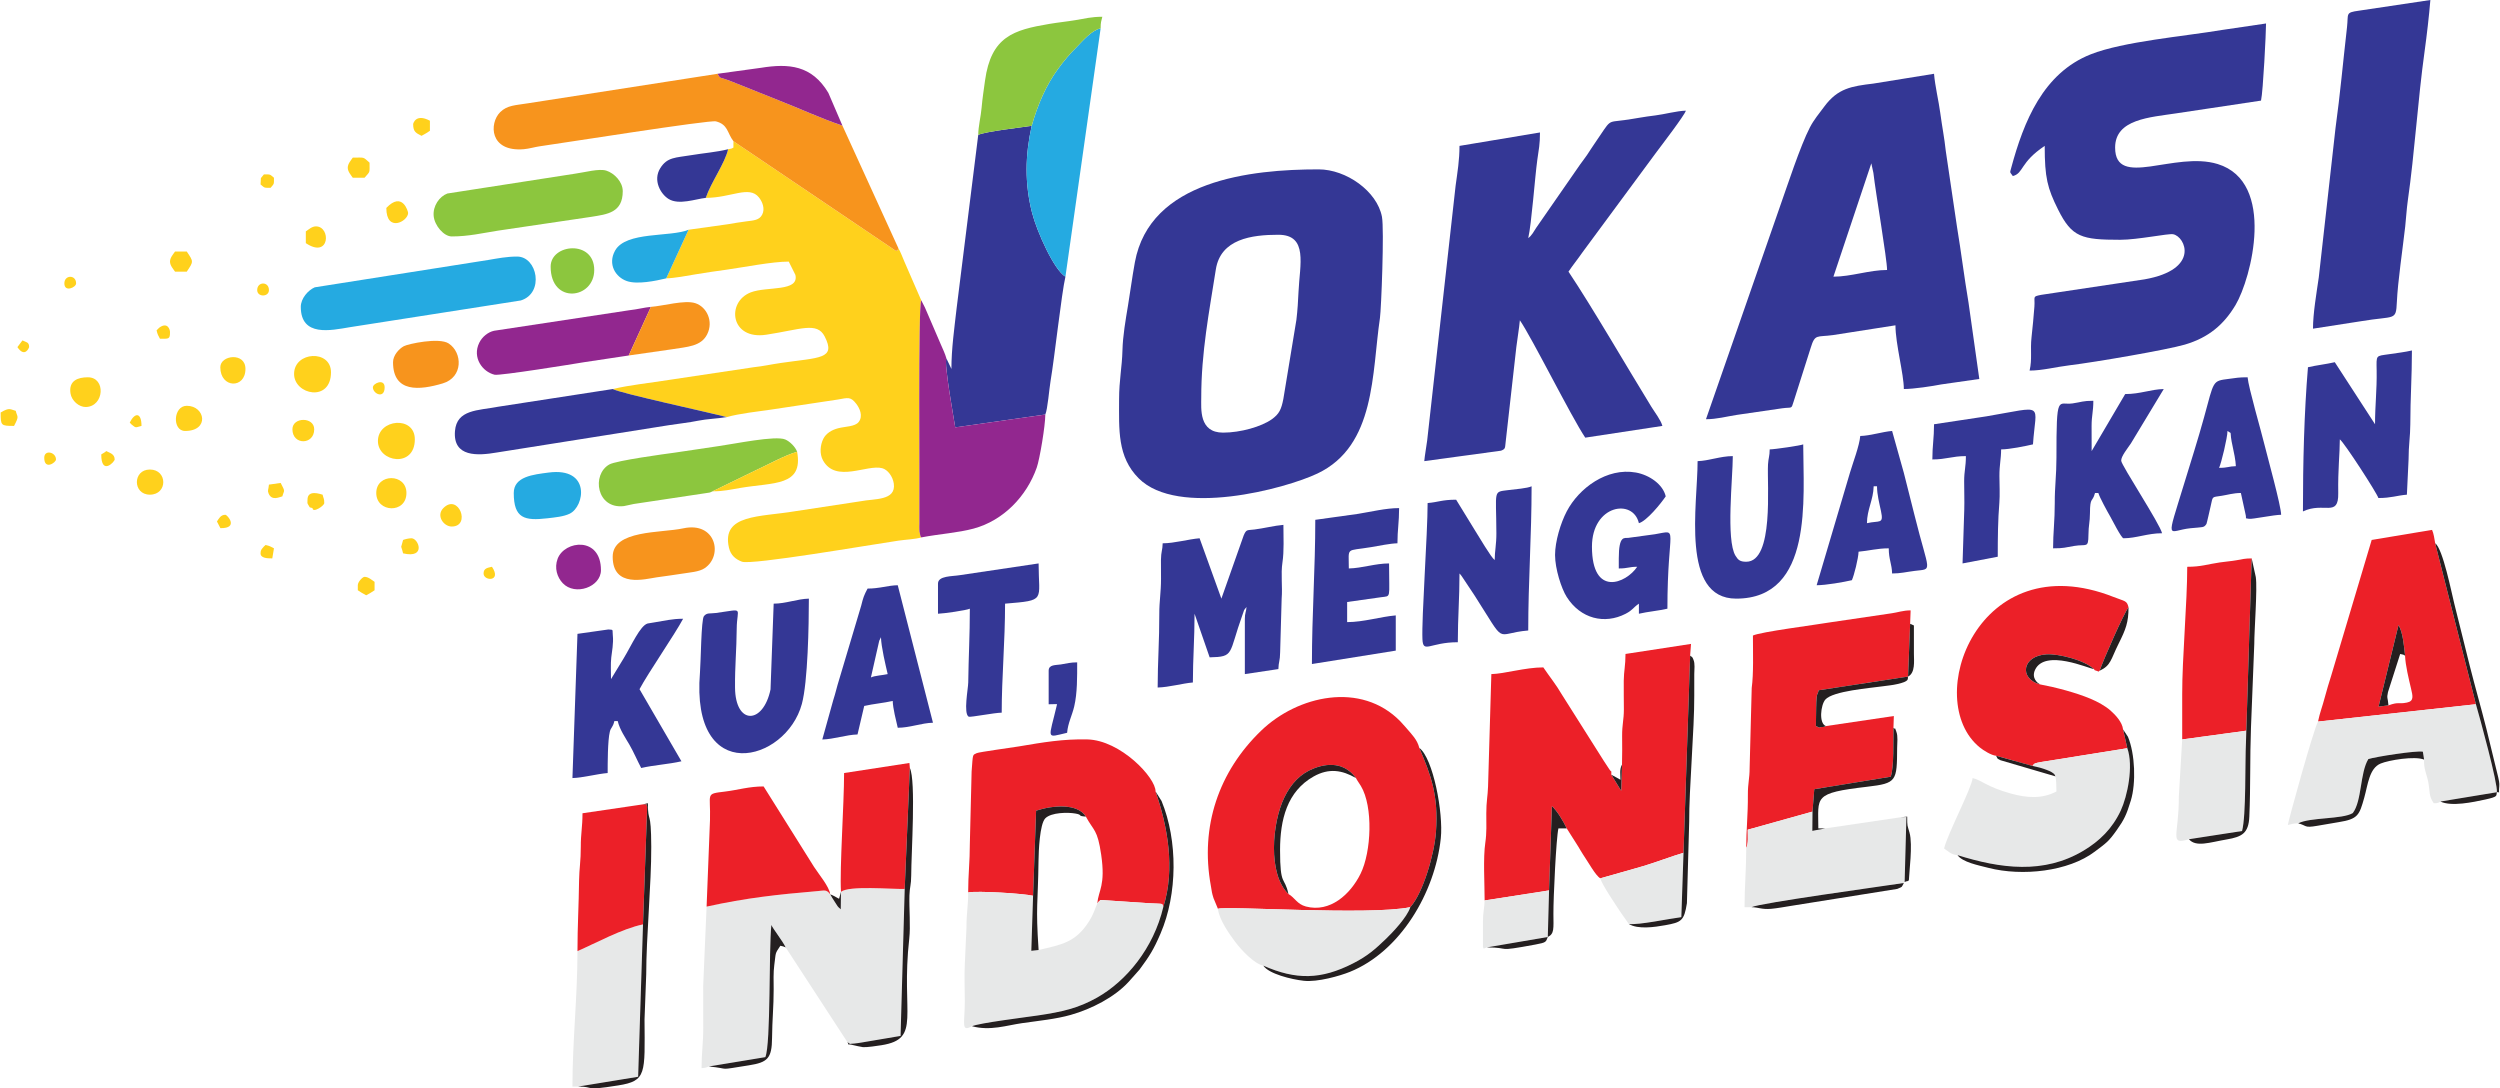 <?xml version="1.0" encoding="UTF-8"?>
<!DOCTYPE svg PUBLIC "-//W3C//DTD SVG 1.1//EN" "http://www.w3.org/Graphics/SVG/1.1/DTD/svg11.dtd">
<!-- Creator: CorelDRAW -->
<svg xmlns="http://www.w3.org/2000/svg" xml:space="preserve" width="1013px" height="441px" version="1.1" style="shape-rendering:geometricPrecision; text-rendering:geometricPrecision; image-rendering:optimizeQuality; fill-rule:evenodd; clip-rule:evenodd"
viewBox="0 0 1013 441.23"
 xmlns:xlink="http://www.w3.org/1999/xlink"
 xmlns:xodm="http://www.corel.com/coreldraw/odm/2003">
 <defs>
  <style type="text/css">
   <![CDATA[
    .fil8 {fill:#241F20}
    .fil6 {fill:#25AAE1}
    .fil0 {fill:#343795}
    .fil7 {fill:#8CC63E}
    .fil5 {fill:#92278F}
    .fil3 {fill:#E7E8E8}
    .fil2 {fill:#EC2028}
    .fil4 {fill:#F7941D}
    .fil1 {fill:#FFD11C}
   ]]>
  </style>
 </defs>
 <g id="Layer_x0020_1">
  <g id="_1456324439392">
   <path class="fil0" d="M495.573 175.392c-9.825,0 -8.837,-9.662 -8.837,-14.272 0,-18.292 3.21,-34.652 5.91,-51.879 1.94,-12.367 14.52,-14.066 25.36,-14.066 12.191,0 8.632,12.255 8.163,23.116 -0.142,3.346 -0.413,7.751 -0.86,11.374l-5.292 32.094c-0.831,4.206 -1.655,6.06 -4.696,8.227 -4.149,2.955 -12.594,5.406 -19.748,5.406zm-42.146 -13.597c0,12.325 -0.789,23.385 7.97,32.145 15.862,15.862 59.33,4.276 72.486,-1.99 23.642,-11.266 21.987,-40.669 25.304,-63.074 0.512,-3.438 1.79,-35.902 0.803,-41.017 -1.996,-10.371 -14.506,-19.194 -25.666,-19.194 -27.513,0 -68.381,4.397 -74.498,37.671 -1.143,6.251 -1.832,11.828 -2.798,17.596 -0.938,5.64 -2.096,12.225 -2.238,18.15 -0.171,6.748 -1.363,12.183 -1.363,19.713z"/>
   <path class="fil1" d="M294.92 60.502c-1.265,5.676 -6.941,13.412 -9.057,19.72 10.264,0 17.61,-5.179 21.566,-0.17 1.436,1.818 2.537,4.625 1.287,6.997 -1.166,2.216 -3.425,2.315 -6.224,2.671 -2.727,0.334 -5.434,0.81 -7.65,1.186l-15.955 2.231 -9.05 19.713c3.31,-0.071 8.482,-1.058 11.99,-1.649 4.433,-0.752 7.943,-1.235 12.411,-1.861 7.04,-0.987 18.534,-3.288 25.268,-3.288l2.692 5.398c1.585,6.955 -11.515,4.547 -18.086,7.076 -10.009,3.857 -8.354,19.4 6.28,17.17 13.973,-2.124 20.565,-5.335 23.663,0.674 4.787,9.292 -2.124,8.496 -17.653,10.763 -4.227,0.618 -7.282,1.342 -11.167,1.747l-34.297 5.143c-7.481,1.201 -15.963,2.06 -22.768,3.694 2.515,1.606 39.568,9.59 46.182,11.38 5.114,-1.47 12.964,-2.301 17.872,-3.026l27.208 -4.099c4.12,-0.739 5.157,-1.222 7.417,1.705 1.392,1.798 2.891,4.952 1.008,7.395 -1.499,1.939 -5.441,1.784 -8.368,2.551 -2.6,0.681 -4.866,2.074 -5.96,4.241 -1.293,2.557 -1.606,6.144 -0.135,8.787 5.2,9.313 17.873,1.485 24.003,3.161 2.21,0.604 4.27,3.303 4.689,6.223 1.001,7.075 -8.041,6.066 -13.412,7.168l-26.554 4.041c-14.328,2.423 -30.006,1.151 -26.859,14.812 0.71,3.09 2.749,4.71 5.257,5.654 3.879,1.471 52.17,-6.876 63.458,-8.531 2.948,-0.434 6.997,-0.582 9.234,-1.3 -0.398,-0.738 -0.198,0.178 -0.582,-1.741 -0.291,-1.427 -0.042,0.15 -0.178,-1.285 -0.049,-0.568 0,-2.089 0.007,-2.742 0.164,-15.955 -0.547,-87.313 0.753,-90.374l-6.82 -15.664c-0.688,-1.584 -1.604,-4.064 -2.45,-5.456 -0.817,1.783 0.852,0.341 -0.973,1.108l-65.895 -44.484 0 2.586c-0.951,0.533 -0.774,0.37 -2.152,0.675z"/>
   <path class="fil0" d="M815.761 71.378c4.489,-1.194 2.777,-5.441 12.922,-12.233 0,12.958 1.101,17.142 5.434,25.837 5.59,11.21 9.554,12.232 25.154,12.232 7.189,0 19.486,-2.628 21.475,-2.251 5.001,0.944 10.982,14.292 -11.565,18.285l-41.961 6.294c-3.695,0.753 -2.416,0.596 -2.714,4.766 -0.242,3.467 -0.789,9.064 -1.165,12.432 -0.576,5.136 0.327,8.752 -0.782,13.497 5.171,0 10.72,-1.485 16.211,-2.146 10.549,-1.278 39.547,-6.286 46.686,-8.374 9.789,-2.864 15.941,-8.241 20.615,-16.098 6.336,-10.663 16.552,-49.79 -7.253,-57.114 -17.461,-5.364 -41.586,10.208 -41.586,-6.678 0,-11.6 14.244,-12.253 24.863,-13.887l34.283 -5.151c0.867,-3.736 2.039,-27.804 2.039,-31.27l-17.774 2.621c-15.223,2.564 -40.185,4.681 -53.327,9.896 -19.266,7.629 -27.137,27.221 -32.216,46.046 -0.611,2.288 -0.547,1.492 0.661,3.296z"/>
   <path class="fil0" d="M743.025 112.168l15.366 -45.955 0.845 3.908c0.923,8.105 5.541,35.021 5.541,39.333 -7.14,0 -14.612,2.714 -21.752,2.714zm-51.665 57.789c4.404,0 8.233,-1.094 12.524,-1.754l18.399 -2.679c4.169,-0.561 3.573,0.533 4.645,-2.827l6.883 -21.673c1.776,-5.783 2.423,-4.256 9.094,-5.18l25.275 -3.956c0,7.551 3.395,19.748 3.395,25.829 4.092,0 11.714,-1.186 15.138,-1.861l15.458 -2.216 -4.376 -30.98c-1.776,-10.506 -2.941,-20.267 -4.667,-30.681l-4.553 -30.795c-0.561,-5.321 -1.471,-9.689 -2.238,-15.444 -0.611,-4.645 -2.11,-10.826 -2.522,-15.826l-24.586 3.971c-8.865,1.065 -14.427,1.903 -19.904,9.32 -2.203,2.983 -4.163,5.235 -5.833,8.446 -3.893,7.494 -9.22,23.869 -12.126,32.059l-30.006 86.247z"/>
   <path class="fil0" d="M619.299 96.532c1.357,-5.831 2.692,-24.6 3.673,-31.675 0.611,-4.348 1.086,-6.28 1.086,-11.153l-32.627 5.441c0,5.833 -0.817,10.556 -1.57,16.105l-11.537 103.36c-0.241,1.932 -0.994,6.172 -1.171,8.339l31.114 -4.234c1.975,-0.781 1.541,-1.051 1.953,-4.169l4.262 -37.885c0.427,-3.637 1.144,-7.515 1.422,-10.819 4.83,6.955 20.764,39.007 26.511,47.588l31.27 -4.759c-0.646,-2.409 -3.083,-5.499 -4.475,-7.764 -9.668,-15.714 -23.997,-40.443 -33.593,-54.778 1.761,-2.628 3.765,-5.065 5.711,-7.885l30.028 -40.669c1.868,-2.501 11.358,-14.882 11.849,-16.708 -3.695,0.085 -8.767,1.499 -12.361,1.925 -4.795,0.568 -7.814,1.236 -12.396,1.875 -7.615,1.059 -5.2,-0.632 -12.233,9.52 -1.179,1.704 -1.868,2.841 -2.976,4.496 -1.094,1.634 -1.854,2.522 -2.863,3.943l-17.816 25.687c-1.094,1.655 -1.783,3.14 -3.261,4.219z"/>
   <path class="fil2" d="M657.311 309.993l-0.319 10.62 -4.007 -6.542c-0.121,-2.635 0.511,-0.035 -1.108,-2.642 -0.526,-0.846 -1.3,-2.032 -1.896,-2.884l-17.114 -27.073c-2.145,-3.744 -5.043,-7.31 -7.452,-10.905 -7.352,0 -15.749,2.601 -21.07,2.721l-1.335 45.571c-0.114,3.793 -0.725,6.137 -0.71,10.847 0.021,4.085 0.184,8.063 -0.391,11.849 -0.945,6.273 -0.285,16.694 -0.285,23.5l26.121 -4.071 1.151 -34.148c2.06,1.798 4.724,6.245 6.003,8.994l4.76 7.516c0.738,1.158 0.887,1.633 1.79,2.962 2.272,3.339 5.214,8.773 7.082,9.775 5.733,-1.676 11.515,-3.204 17.369,-4.944 5.512,-1.649 11.21,-3.886 16.352,-5.406l2.686 -79.925 0.355 -4.759 -26.561 4.077c0,4.745 -0.661,6.819 -0.71,10.854 -0.05,3.844 0.056,7.751 0.049,11.608 -0.007,4.369 -0.739,6.081 -0.71,10.84 0.021,3.851 0.071,7.723 -0.05,11.565z"/>
   <path class="fil2" d="M522.091 362.441c-8.447,-8.056 -6.649,-28.934 -1.662,-39.149 2.714,-5.549 6.351,-9.583 12.012,-11.792 7.211,-2.806 13.178,-1.378 17.014,3.935 0.582,1.158 1.236,1.932 2.017,3.239 4.994,8.355 4.255,26.604 -0.135,35.526 -4.134,8.39 -12.403,15.891 -22.177,13.306 -3.595,-0.952 -4.448,-3.552 -7.069,-5.065zm-28.585 6.016c2.415,-1.343 61.398,2.785 77.984,-0.682 5.122,-5.668 9.761,-21.368 10.408,-30.581 1.037,-14.612 -1.954,-22.768 -6.77,-33.999 -0.81,-3.324 -3.104,-5.519 -5.079,-7.85 -0.093,-0.106 -0.221,-0.262 -0.313,-0.369l-2.259 -2.5c-15.962,-16.382 -41.685,-10.478 -56.446,3.737 -17.163,16.53 -24.828,38.771 -20.402,62.917 0.482,2.664 0.334,2.636 1.093,5.023l1.784 4.304z"/>
   <path class="fil3" d="M340.675 361.567l-0.085 7.076c-1.435,-1.202 -1.243,-1.18 -2.5,-3.133 -0.831,-1.287 -1.066,-1.641 -1.784,-2.955 -1.591,-2.004 -2.067,-1.556 -5.292,-1.279 -16.139,1.378 -28.67,2.727 -44.817,6.279l-1.378 32.159c0.021,5.669 0,11.345 0.021,17.013 0.021,6.195 -0.682,9.882 -0.682,16.318 1.655,-0.142 1.761,-0.206 2.912,-0.682l22.931 -3.787c2.281,-5.107 1.385,-43.836 2.458,-53.59 0.618,1.534 4.49,6.379 5.804,9.107l25.034 38.41c1.84,1.158 0.276,0.575 2.699,0.561 0.554,-0.007 2.55,-0.341 3.218,-0.447l15.621 -2.643 1.677 -59.593c-5.264,0.17 -22.619,-1.471 -25.837,1.186z"/>
   <path class="fil0" d="M937.448 133.245l19.422 -3.012c13.902,-2.351 14.214,0.057 14.584,-7.857 0.369,-8.141 2.365,-21.539 3.389,-30.603 0.355,-3.204 0.553,-6.997 1.051,-10.499 2.799,-19.55 4.049,-40.684 6.805,-60.496 0.93,-6.713 1.805,-14.364 2.337,-20.778l-28.983 4.333c-5.612,0.767 -4.177,1.15 -4.816,6.734 -1.62,14.123 -2.742,26.945 -4.66,40.889l-6.784 60.517c-0.896,6.238 -2.345,14.62 -2.345,20.772z"/>
   <path class="fil0" d="M396.326 54.677l-8.787 70.462c-0.867,7.715 -2.089,16.24 -2.089,24.423l-2.045 -4.283c-0.995,2.393 3.232,25.544 3.601,27.981l36.513 -5.207c0.959,-2.245 1.57,-10.308 2.132,-13.639 1.584,-9.278 4.439,-35.426 6.024,-42.246 -4.569,-2.643 -11.558,-18.228 -13.526,-25.886 -3.041,-11.871 -2.813,-23.357 -0.149,-35.277 -4.44,0.71 -18.605,2.265 -21.674,3.672z"/>
   <path class="fil2" d="M707.677 343.822c0.945,-1.798 0.575,-5.058 0.611,-7.452l26.255 -7.338 0.725 -9.079 30.979 -5.065c1.393,-3.587 1.016,-15.01 1.115,-19.848l0.157 -4.76 -27.534 4.078c-0.646,0.256 -0.512,0.369 -1.79,0.391 -1.62,0.028 0.625,0.831 -2.266,-0.391 0.006,-2.479 0.064,-4.994 0.106,-7.48 0.121,-6.976 0.618,-4.752 0.994,-7.033l36.251 -5.548 0.846 -21.404 0.199 -5.441c-3.098,0 -5.371,0.874 -7.687,1.179l-24.288 3.58c-6.834,1.151 -28.855,3.95 -31.959,5.442 0,6.962 0.305,15.443 -0.491,21.255l-0.845 32.471c0,4.376 -0.739,6.08 -0.71,10.847 0.05,8.134 -0.668,14.059 -0.668,21.596z"/>
   <path class="fil2" d="M392.241 361.801c3.85,-0.717 22.32,0.42 26.313,1.364l1.229 -34.503c6.933,-2.245 16.836,-3.034 20.181,2.408 3.233,5.96 4.696,5.037 6.202,15.416 1.833,12.588 -1.073,14.285 -1.577,19.784 0.562,-0.91 1.222,-1.251 1.357,-1.407l19.365 1.3c6.905,0.362 5.314,-0.078 6.031,1.577 4.937,-15.443 1.734,-32.89 -3.133,-46.87 0.128,-5.563 -14.208,-20.801 -27.669,-21.106 -9.775,-0.221 -17.973,1.18 -27.804,2.849 -1.975,0.334 -16.218,2.294 -17.007,2.706 -1.74,0.917 -1.52,-0.142 -2.088,7.431l-0.718 29.196c0,7.58 -0.682,12.666 -0.682,19.855z"/>
   <path class="fil4" d="M297.072 57.241l65.895 44.484c1.825,-0.767 0.156,0.675 0.973,-1.108l-22.682 -49.698c-8.504,-2.813 -17.305,-6.94 -25.758,-10.215l-18.946 -7.58c-5.775,-2.302 -4.461,-0.838 -5.925,-3.21l-76.785 11.948c-5.022,0.838 -8.439,0.724 -11.337,3.615 -4.518,4.519 -4.354,16.169 9.555,15.011 2.116,-0.177 4.617,-0.916 6.336,-1.158 9.071,-1.271 69.02,-10.791 71.577,-10.13 4.945,1.265 4.526,4.66 7.097,8.041z"/>
   <path class="fil2" d="M808.962 306.392l14.791 4.127c0.646,-1.051 0.894,-1.136 3.693,-1.626l34.731 -5.562 -1.727 -7.609c-0.312,-2.934 -3.026,-5.832 -5.086,-7.658 -2.117,-1.875 -5.271,-3.587 -8.119,-4.788 -5.84,-2.45 -14.009,-4.617 -20.601,-5.846 -8.361,-2.337 -7.225,-11.565 2.834,-12.155 4.802,-0.276 15.259,2.302 19.145,5.974 0.589,0.519 -0.312,0.271 1.087,0.711 1.583,0.49 0.398,0.476 1.235,-0.036 1.471,-4.269 9.683,-23.059 11.722,-25.708 -0.689,-2.82 -1.364,-2.344 -6.102,-4.212 -54.884,-21.624 -77.872,41.805 -54.209,61.006 1.527,1.243 4.695,3.212 6.606,3.382z"/>
   <path class="fil2" d="M968.037 285.962l-3.999 0.504 8.084 -33.04c1.768,2.877 2.251,8.624 2.65,12.382 0.156,4.007 1.527,9.505 2.421,13.327 0.74,3.147 1.237,5.115 -1.683,5.697 -3.694,0.738 -3.069,-0.433 -7.473,1.13zm-28.55 6.571l64.012 -7.026 -16.509 -65.249c-0.277,-1.598 -0.604,-4.041 -1.272,-5.434l-24.472 4.078 -16.403 54.976c-0.852,2.763 -1.91,6.081 -2.635,8.922 -0.924,3.58 -1.982,6.096 -2.721,9.733z"/>
   <path class="fil3" d="M393.79 416.045c2.763,-1.292 21.972,-3.665 26.71,-4.368 9.796,-1.449 16.346,-2.92 24.025,-7.253 11.814,-6.67 22.867,-19.969 26.817,-36.684 -0.717,-1.655 0.874,-1.215 -6.031,-1.577l-19.365 -1.3c-0.135,0.156 -0.795,0.497 -1.357,1.407 -1.186,2.792 -1.591,4.468 -3.247,7.104 -5.526,8.794 -11.245,9.568 -20.544,11.77l-2.962 0.327 0.718 -22.306c-3.993,-0.944 -22.463,-2.081 -26.313,-1.364 0,5.712 -0.71,8.546 -0.682,14.13l-0.674 14.96c-0.256,4.682 0,10.187 0,14.961 0.007,9.078 -1.719,12.694 2.905,10.193z"/>
   <path class="fil5" d="M373.21 217.879c7.403,-1.42 14.847,-1.854 21.234,-3.58 12.097,-3.268 21.524,-13.114 25.594,-24.714 1.23,-3.509 3.481,-17.049 3.481,-21.532l-36.513 5.207c-0.369,-2.437 -4.596,-25.588 -3.601,-27.981 -0.448,-1.662 -1.478,-3.921 -2.267,-5.683l-5.114 -11.885c-0.945,-2.33 -1.706,-3.971 -2.814,-5.974 -1.3,3.061 -0.589,74.419 -0.753,90.374 -0.007,0.653 -0.056,2.174 -0.007,2.742 0.136,1.435 -0.113,-0.142 0.178,1.285 0.384,1.919 0.184,1.003 0.582,1.741z"/>
   <path class="fil0" d="M494.898 242.692l-8.837 -24.472c-4.589,0.384 -10.208,2.038 -14.961,2.038 -0.063,2.935 -0.66,3.24 -0.703,6.77 -0.029,2.48 0.021,5.023 0.029,7.509 0.006,5.755 -0.718,9.178 -0.697,14.257 0.043,10.848 -0.667,19.664 -0.667,29.929 4.553,-0.099 10.044,-1.684 14.278,-2.039 0,-9.42 0.682,-17.781 0.682,-27.869l6.117 17.676c10.186,-0.228 7.551,-1.223 13.319,-17.278 0.746,-2.081 0.398,-1.697 1.634,-3.117 -0.178,2.123 -0.682,2.414 -0.682,4.758l0 22.434 13.596 -2.039c0.072,-2.933 0.668,-3.239 0.711,-6.776l0.618 -21.816c0.397,-4.788 -0.391,-9.924 0.32,-14.634 0.71,-4.681 0.39,-10.222 0.39,-15.237 -3.58,0.291 -8.141,1.442 -11.714,1.875 -3.133,0.384 -3.282,-0.142 -4.39,2.408l-9.043 25.623z"/>
   <path class="fil3" d="M939.487 292.533c-1.797,3.068 -12.211,40.797 -12.233,41.933 1.62,-0.377 2.089,-0.632 4.205,-0.675 4.718,-2.493 17.945,-1.584 22.129,-4.17 3.744,-4.987 2.856,-16.182 6.294,-21.88 2.969,-0.951 19.301,-3.516 22.107,-2.997l0.504 3.211c-0.277,3.445 1.194,6.408 1.677,9.028 0.795,4.348 0.141,5.541 2.223,8.645 0.384,0 1.115,0.015 1.314,-0.042 1.229,-0.355 0.74,-0.213 1.378,-0.632l22.896 -3.779c0.554,-3.112 -7.054,-30.781 -8.482,-35.668l-64.012 7.026z"/>
   <path class="fil3" d="M823.753 310.519c2.081,0.412 3.829,0.881 5.569,1.542 0.596,0.227 1.755,0.667 2.33,1.08 1.505,1.086 0.639,0.412 1.399,1.612 0.27,1.165 0.391,3.9 0.391,6.117 -5.939,3.146 -12.162,2.592 -18.506,0.83 -10.016,-2.792 -11.699,-5.384 -15.486,-6.265 -0.34,4.07 -10.193,22.689 -11.557,28.55 1.776,1.194 2.87,2.522 5.434,2.692 17.475,5.47 35.008,7.843 51.14,-1.846 6.365,-3.823 11.622,-8.838 15.06,-16.261 2.693,-5.818 5.221,-17.987 2.65,-25.239l-34.731 5.562c-2.799,0.49 -3.047,0.575 -3.693,1.626z"/>
   <path class="fil0" d="M962.602 171.996l-16.317 -25.155c-3.452,0.803 -7.437,1.236 -10.876,2.039 -1.555,18.698 -2.038,38.624 -2.038,58.464 8.482,-4.07 14.491,2.657 14.314,-7.437 -0.164,-9.462 0.639,-15.884 0.639,-21.795 1.826,1.336 15.153,21.965 15.636,23.79 5.271,0 7.366,-1.008 11.558,-1.356l0.681 -14.279c-0.007,-5.669 0.696,-9.462 0.704,-14.25 0.014,-10.833 0.653,-19.208 0.653,-29.935 -2.92,0.682 -6.031,1.03 -9.348,1.527 -5.35,0.803 -5.058,0.128 -4.952,6.606 0.135,8 -0.654,13.881 -0.654,21.781z"/>
   <path class="fil0" d="M605.702 227.057c-1.556,-1.144 -6.378,-9.547 -7.877,-11.835l-7.758 -12.637c-5.768,0 -7.238,1.002 -11.558,1.356 0,12.454 -2.472,46.587 -2.102,55.175 0.263,6.01 2.976,1.251 14.342,1.251 0,-9.917 0.682,-17.682 0.682,-27.869 0.611,0.704 -0.085,-0.205 0.924,1.116l5.157 7.757c13.404,20.914 7.672,15.416 21.787,14.236 0,-19.72 1.364,-38.375 1.364,-58.457 -1.747,0.831 -6.642,1.18 -9.349,1.528 -6.422,0.831 -4.994,-0.299 -4.93,17.503 0.022,4.568 -0.682,7.353 -0.682,10.876z"/>
   <path class="fil3" d="M707.677 343.822c0,8.865 -0.682,15.685 -0.682,23.961l2.799 0c3.168,-1.656 53.384,-8.518 61.781,-9.81l0.32 -0.391 0.718 -26.355 -2.395 0.113 -30.418 4.49 -5.328 1.016 0.071 -7.814 -26.255 7.338c-0.036,2.394 0.334,5.654 -0.611,7.452z"/>
   <path class="fil2" d="M884.426 299.771l25.914 -3.537 -0.057 4.546 2.309 -74.398c-2.841,0 -3.765,0.334 -6.322,0.774 -1.996,0.356 -4.064,0.491 -6.614,0.86 -5.136,0.753 -7.473,1.762 -13.191,1.762 0,14.577 -2.075,37.096 -2.039,51.666 0.014,6.109 0,12.218 0,18.327z"/>
   <path class="fil0" d="M630.175 225.018c0,5.555 2.55,13.583 4.738,17.013 5.648,8.859 15.366,11.175 23.847,6.813 2.984,-1.534 3.027,-2.515 5.406,-4.113l0 4.084c3.638,-0.852 7.914,-1.192 11.558,-2.045 0,-33.7 4.951,-31.882 -5.029,-30.191l-10.784 1.47c-1.541,0.249 -3.9,-1.328 -3.9,8.333l0 4.078c3.772,0 4.028,-0.682 7.473,-0.682 -4.539,6.777 -18.349,12.403 -18.349,-8.155 0,-16.9 16.652,-19.727 19.031,-9.519 3.083,-0.825 8.859,-7.864 10.876,-10.876 -1.136,-4.902 -6.663,-8.688 -12.112,-9.662 -11.749,-2.088 -23.065,6.316 -28.017,15.757 -2.479,4.738 -4.738,12.183 -4.738,17.695z"/>
   <path class="fil0" d="M861.31 159.756l-13.596 23.116c0,-3.41 -0.029,-6.82 -0.022,-10.223 0.008,-4.276 0.704,-5.647 0.704,-10.172 -4.341,0 -4.781,0.546 -8.44,1.072 -5.896,0.853 -6.521,-4.638 -6.514,22.043 0,7.083 -0.71,11.743 -0.682,18.349 0.021,6.998 -0.682,12.148 -0.682,18.356 4.454,0 4.795,-0.334 8.553,-0.966 5.058,-0.838 5.726,1.051 5.782,-4.418 0.036,-4.142 0.597,-5.058 0.618,-8.887 0.043,-6.841 0.967,-4.134 2.047,-8.163l1.357 0c0.468,1.748 3.736,7.68 4.787,9.491 0.689,1.187 4.547,8.866 5.406,8.866 5.165,0 9.775,-2.039 15.635,-2.039 -0.888,-3.836 -16.416,-27.435 -16.565,-29.359 -0.135,-1.776 2.663,-5.137 3.935,-7.069l13.312 -22.036c-5.257,0.121 -9.497,2.039 -15.635,2.039z"/>
   <path class="fil0" d="M247.445 275.327c0,-2.685 -0.191,-6.159 0.1,-8.737 0.248,-2.238 0.98,-5.797 0.632,-9.029 -0.262,-2.387 0.476,-2.224 -1.812,-2.366l-12.516 1.776 -2.039 58.464c4.063,-0.092 9.938,-1.677 14.279,-2.039 0,-3.751 -0.008,-13.234 0.887,-16.786 0.462,-1.861 1.194,-1.548 1.833,-4.291l1.357 0c0.803,3.453 3.133,6.813 4.724,9.548 1.747,2.998 3.161,6.408 4.795,9.49 5.129,-1.2 11.182,-1.527 16.311,-2.72l-16.993 -29.232c3.467,-6.55 14.357,-22.285 17.674,-28.551 -4.581,0 -7.359,0.81 -11.479,1.436 -0.483,0.071 -2.65,0.404 -2.912,0.483 -3.027,0.866 -6.472,8.773 -9.697,14.101l-5.144 8.453z"/>
   <path class="fil0" d="M313.39 244.731l-1.272 34.766c-2.969,14.279 -14.271,14.563 -14.392,-0.746 -0.078,-8.744 0.618,-15.088 0.682,-23.847 0.071,-8.937 3.374,-7.971 -8.439,-6.394 -2.579,0.341 -3.567,-0.22 -4.845,1.272 -1.137,1.321 -1.243,18.441 -1.613,22.86 -3.843,46.423 34.851,36.577 41.308,12.752 2.431,-8.966 2.842,-32.039 2.842,-42.702 -4.695,0.107 -9.355,2.039 -14.271,2.039z"/>
   <path class="fil0" d="M717.189 182.19c0,2.792 -0.54,3.502 -0.682,6.116 -0.441,8.191 2.508,39.433 -8.83,39.433 -2.486,0 -3.296,-0.703 -4.355,-2.444 -3.907,-6.386 -1.086,-31.569 -1.086,-40.385 -5.044,0 -9.825,1.94 -14.272,2.039 0,17.732 -6.983,55.743 15.636,55.743 31.448,0 27.185,-40.903 27.185,-62.541 -0.987,0.476 -11.742,2.039 -13.596,2.039z"/>
   <path class="fil6" d="M121.68 124.408c0,12.275 12.191,9.533 19.82,8.254l69.361 -10.847c9.633,-2.955 6.77,-17.802 -1.485,-17.802 -4.234,0 -7.87,0.738 -11.557,1.357l-70.47 11.11c-2.664,1.137 -5.669,4.49 -5.669,7.928z"/>
   <path class="fil0" d="M532.967 210.74c0,20.011 -1.364,38.111 -1.364,58.464l33.991 -5.435 0 -14.278c-6.094,0.511 -13.084,2.72 -19.712,2.72l0 -8.154 13.71 -1.933c4.27,-0.597 3.282,0.916 3.282,-13.703 -5.548,0 -10.912,1.918 -16.311,2.039 0,-8.93 -1.442,-6.891 9.029,-8.646 3.218,-0.539 7.68,-1.484 10.684,-1.556 0,-5.413 0.676,-8.474 0.676,-14.271 -5.378,0 -11.41,1.506 -16.687,2.345l-17.298 2.408z"/>
   <path class="fil6" d="M418 51.005c-2.664,11.92 -2.892,23.406 0.149,35.277 1.968,7.658 8.957,23.243 13.526,25.886l14.271 -100.675c-3.651,0.753 -7.36,5.208 -9.597,7.459 -3.084,3.105 -5.079,5.42 -7.815,9.186 -4.667,6.428 -8.02,14.029 -10.534,22.867z"/>
   <path class="fil2" d="M286.197 367.555c16.147,-3.552 28.678,-4.901 44.817,-6.279 3.225,-0.277 3.701,-0.725 5.292,1.279 -0.34,-3.091 -4.723,-8.248 -6.563,-11.125l-20.431 -32.599c-5.967,0 -10.257,1.42 -15.607,2.074 -8.233,1.001 -5.804,0.54 -6.13,11.543l-1.378 35.107z"/>
   <path class="fil3" d="M233.849 385.599c0,18.704 -2.039,36.499 -2.039,54.919l2.252 0 24.38 -3.985 1.975 -61.775c-8.574,1.784 -19.187,7.623 -26.568,10.841z"/>
   <path class="fil0" d="M294.352 169.097c-6.614,-1.79 -43.667,-9.774 -46.182,-11.38l-46.558 7.19c-8.105,1.555 -16.708,1.072 -17.426,9.838 -0.881,10.72 9.321,10.016 16.943,8.709l69.809 -11.082c4.255,-0.682 7.899,-1.001 11.792,-1.804 3.637,-0.739 7.743,-0.831 11.622,-1.471z"/>
   <path class="fil0" d="M899.379 189.67c0.874,-1.826 3.403,-12.261 3.403,-14.953 2.302,1.683 0.426,-1.115 2.173,6.656 0.384,1.705 1.173,5.435 1.223,7.615 -2.998,0.071 -3.176,0.682 -6.799,0.682zm8.837 10.193l1.84 8.419c0.654,2.493 -0.561,1.591 1.428,2.053 1.144,0.262 10.095,-1.634 13.05,-1.634 0,-3.566 -5.697,-24.039 -6.65,-28.017 -1.37,-5.712 -6.599,-23.556 -6.947,-27.726 -3.637,0 -4.639,0.255 -7.53,0.632 -6.876,0.888 -5.982,0.533 -10.144,15.685 -2.436,8.859 -5.392,18.115 -8.006,26.668 -7.558,24.749 -6.805,19.137 2.571,18.206 5.108,-0.511 5.357,-0.127 6.429,-1.733 0.136,-0.192 1.549,-6.564 1.691,-7.146 1.002,-4.263 0.249,-3.609 4.554,-4.284 2.259,-0.348 4.752,-1.123 7.714,-1.123z"/>
   <path class="fil3" d="M511.89 391.474c13.334,5.882 23.407,5.704 36.393,-0.903 5.91,-3.004 9.071,-5.846 13.248,-9.859 2.75,-2.636 8.667,-8.837 9.959,-12.937 -16.586,3.467 -75.569,-0.661 -77.984,0.682 0.447,4.376 4.709,10.344 7.011,13.413 2.436,3.246 7.679,8.886 11.373,9.604z"/>
   <path class="fil0" d="M756.622 212.104c0,-5.421 2.6,-9.498 2.721,-14.954l1.357 0c0,3.374 0.937,6.876 1.612,10.066 1.165,5.491 -0.582,3.694 -5.69,4.888zm-2.721 -35.348c-0.334,3.985 -2.955,10.776 -4.163,14.868l-13.511 45.634c3.786,0 10.962,-1.272 14.279,-2.039 0.873,-1.832 2.656,-8.922 2.713,-11.557 4.035,-0.341 7.566,-1.365 12.24,-1.365 0,4.554 1.271,6.323 1.357,10.201 3.459,0 5.726,-0.625 9.15,-1.051 7.593,-0.944 5.846,1.172 -0.008,-22.369 -1.527,-6.152 -2.955,-11.551 -4.383,-17.369l-4.759 -16.992c-4.05,0.333 -8.809,1.946 -12.915,2.039z"/>
   <path class="fil0" d="M352.815 274.645l3.268 -14.414c0.995,-2.976 -0.739,1.784 0.369,-0.98l0.441 -0.923c0.093,3.957 1.861,11.281 2.721,14.96 -2.046,0.476 -5.207,0.597 -6.799,1.357zm-1.357 -36.03c-1.484,2.799 -1.775,3.666 -2.585,6.94l-9.057 30.362c-0.789,2.465 -1.343,5.086 -2.273,7.927l-4.441 15.956c4.611,-0.107 9.839,-1.94 14.279,-2.039 0.902,-3.908 1.833,-7.771 2.714,-11.558 3.651,-0.853 7.921,-1.193 11.558,-2.039 0.071,3.012 1.392,8.091 2.039,10.876 4.922,0 9.575,-1.932 14.278,-2.039l-14.278 -55.743c-4.149,0.092 -7.332,1.357 -12.234,1.357z"/>
   <path class="fil2" d="M233.849 385.599c7.381,-3.218 17.994,-9.057 26.568,-10.841l1.697 -47.765c-1.079,-1.094 1.578,-0.952 -1.754,-0.888l-24.472 3.601c0,5.584 -0.718,8.333 -0.69,13.59 0.036,5.484 -0.639,9.093 -0.696,13.583 -0.127,10.371 -0.653,18.469 -0.653,28.72z"/>
   <path class="fil7" d="M182.865 95.857c6.784,0 12.503,-1.363 18.726,-2.343l37.898 -5.613c6.429,-1.044 12.716,-1.647 12.716,-10.399 0,-3.829 -3.481,-7.318 -6.677,-8.326 -2.927,-0.924 -8.497,0.661 -12.645,1.236l-51.787 8.042c-3.239,1.214 -5.917,5.043 -5.548,9.114 0.355,3.871 4.114,8.289 7.317,8.289z"/>
   <path class="fil2" d="M340.675 361.567c3.218,-2.657 20.573,-1.016 25.837,-1.186l2.088 -49.024 -0.177 -2.038 -26.483 4.077c0,12.588 -1.826,38.495 -1.265,48.171z"/>
   <path class="fil0" d="M783.815 171.996c0,5.754 -0.682,8.645 -0.682,14.271 5.598,0 7.999,-1.357 13.597,-1.357 0,4.526 -0.697,5.897 -0.703,10.173 -0.008,3.808 0.156,7.822 0.042,11.6l-0.696 21.738 14.271 -2.721c0,-7.792 0.078,-14.974 0.647,-21.794 0.263,-3.204 0.049,-7.53 0.028,-10.841 -0.021,-4.738 0.689,-6.862 0.689,-10.875 3.396,0 9.882,-1.336 12.915,-2.039 1.151,-17.12 5.335,-15.451 -18.846,-11.367l-21.262 3.212z"/>
   <path class="fil7" d="M288.612 199.189l17.12 -8.34c5.093,-2.323 12.104,-6.258 17.17,-7.7 -0.76,-2.032 -2.92,-4.156 -4.817,-4.98 -3.95,-1.705 -20.785,1.84 -27.094,2.699 -5.938,0.817 -11.7,1.812 -17.752,2.643 -3.736,0.504 -23.656,3.189 -26.482,4.788 -7.268,4.106 -5.179,18.193 5.931,16.878 0.533,-0.063 2.699,-0.618 3.971,-0.852l30.681 -4.617c0.135,-0.036 0.341,-0.114 0.462,-0.15l0.81 -0.369z"/>
   <path class="fil0" d="M380.009 236.576l0 12.239c2.216,-0.049 11.55,-1.384 12.914,-2.045 0,10.854 -0.518,19.422 -0.653,29.942 -0.029,2.437 -2.032,12.638 0.199,13.846 0.611,0.327 10.542,-1.634 13.369,-1.634 0,-14.286 1.364,-28.799 1.364,-44.193 16.872,-1.399 13.596,-1.058 13.596,-16.31l-31.952 4.759c-3.083,0.519 -8.837,0.214 -8.837,3.396z"/>
   <path class="fil7" d="M396.326 54.677c3.069,-1.407 17.234,-2.962 21.674,-3.672 2.514,-8.838 5.867,-16.439 10.534,-22.867 2.736,-3.766 4.731,-6.081 7.815,-9.186 2.237,-2.251 5.946,-6.706 9.597,-7.459 0,-2.578 0.235,-2.77 0.682,-4.695 -4.326,0 -7.182,0.738 -10.869,1.364 -3.524,0.597 -6.962,0.916 -10.691,1.548 -14.399,2.437 -23.535,5.079 -25.993,22.96 -0.49,3.602 -1.065,7.246 -1.371,10.861 -0.32,3.786 -1.378,7.758 -1.378,11.146z"/>
   <path class="fil5" d="M254.613 144.121l9.001 -19.713c-2.792,0.256 -5.549,1.03 -8.688,1.357l-54.898 8.332c-2.437,0.541 -4.809,2.423 -6.003,4.874 -2.92,5.981 1.286,11.778 6.237,12.949 2.011,0.477 32.088,-4.368 36.301,-5.085l18.05 -2.714z"/>
   <path class="fil3" d="M884.426 299.771l-1.364 23.137c0.078,15.799 -4.128,19.805 4.085,17.326l21.545 -3.331c1.698,-6.337 1.165,-27.819 1.591,-36.123l0.057 -4.546 -25.914 3.537z"/>
   <path class="fil4" d="M248.127 225.7c0,12.801 13.199,9.043 17.873,8.354 3.68,-0.54 6.898,-0.923 10.095,-1.456 3.254,-0.54 7.054,-0.725 9.313,-2.245 7.63,-5.122 4.518,-19.016 -8.66,-16.161 -9.014,1.961 -28.621,0.562 -28.621,11.508z"/>
   <path class="fil3" d="M648.531 356.083c0.497,2.337 6.457,11.096 8.461,14.115l3.097 4.397c4.191,0.462 16.139,-2.131 21.276,-2.771l0.887 -26.091c-5.142,1.52 -10.84,3.757 -16.352,5.406 -5.854,1.74 -11.636,3.268 -17.369,4.944z"/>
   <path class="fil5" d="M290.629 29.914c1.464,2.372 0.15,0.908 5.925,3.21l18.946 7.58c8.453,3.275 17.254,7.402 25.758,10.215l-5.697 -13.263c-6.692,-11.223 -16.041,-11.99 -27.315,-10.165l-17.617 2.423z"/>
   <path class="fil3" d="M601.624 365.055c-0.063,3.033 -0.71,4.773 -0.688,8.837 0.021,3.403 0.007,6.798 0.007,10.201 0.867,0.533 -0.775,0.845 1.549,0l24.735 -4.227 0.518 -18.882 -26.121 4.071z"/>
   <path class="fil4" d="M263.614 124.408l-9.001 19.713 17.511 -2.515c6.28,-1.023 11.827,-1.122 14.314,-6.088 2.65,-5.3 -0.213,-11.153 -4.859,-12.623 -4.312,-1.364 -12.858,1.122 -17.965,1.513z"/>
   <path class="fil6" d="M269.837 112.85l9.05 -19.713c-7.388,3.097 -25.383,0.554 -29.786,8.453 -3.076,5.527 0.163,10.749 4.752,12.354 4.198,1.47 11.615,-0.043 15.984,-1.094z"/>
   <path class="fil6" d="M208.019 199.863c0,10.351 4.383,11.331 13.654,10.259 3.154,-0.362 6.585,-0.689 9.014,-1.861 6.117,-2.942 8.624,-18.918 -8.517,-16.687 -6.258,0.817 -14.151,1.606 -14.151,8.289z"/>
   <path class="fil4" d="M159.075 146.841c0,12.489 10.783,11.395 20.153,8.596 8.354,-2.493 8.042,-12.51 2.401,-16.197 -3.9,-2.543 -16.459,0.178 -18.171,1.109 -1.968,1.065 -4.383,3.707 -4.383,6.492z"/>
   <path class="fil0" d="M285.863 80.222c2.116,-6.308 7.792,-14.044 9.057,-19.72 -4.539,1.151 -10.002,1.571 -15.131,2.429 -6.159,1.038 -9.562,0.704 -12.397,5.286 -3.032,4.916 0.172,10.457 3.404,12.446 4.176,2.586 11.031,-0.021 15.067,-0.441z"/>
   <path class="fil8" d="M471.342 367.74c-3.95,16.715 -15.003,30.014 -26.817,36.684 -7.679,4.333 -14.229,5.804 -24.025,7.253 -4.738,0.703 -23.947,3.076 -26.71,4.368 7.388,1.983 14.03,-0.354 20.317,-1.25 7.196,-1.03 13.71,-1.641 19.755,-3.352 8.397,-2.38 17.781,-7.197 23.379,-13.335 0.092,-0.106 0.227,-0.255 0.327,-0.354l4.155 -4.682c3.993,-5.413 5.634,-7.92 8.511,-14.605 6.904,-16.02 7.039,-37.664 0.412,-53.733l-2.437 -3.864c4.867,13.98 8.07,31.427 3.133,46.87z"/>
   <path class="fil8" d="M571.49 367.775c-1.292,4.1 -7.209,10.301 -9.959,12.937 -4.177,4.013 -7.338,6.855 -13.248,9.859 -12.986,6.607 -23.059,6.785 -36.393,0.903 2.245,3.36 11.373,5.583 16.41,6.145 5.598,0.624 14.647,-1.983 18.669,-3.602 20.359,-8.191 34.567,-32.067 36.89,-54.202 1.079,-10.3 -3.126,-32.45 -8.731,-36.62 4.816,11.231 7.807,19.387 6.77,33.999 -0.647,9.213 -5.286,24.913 -10.408,30.581z"/>
   <path class="fil0" d="M424.876 271.924l0 13.597 3.09 -0.071c0.05,0.007 0.213,0.029 0.305,0.071 -3.38,14.542 -4.794,13.625 4.086,11.558 0.333,-4.007 2.002,-6.926 2.884,-10.705 1.271,-5.442 1.193,-11.871 1.193,-17.845 -2.799,0 -3.822,0.412 -6.635,0.845 -2.181,0.334 -4.923,0.014 -4.923,2.55z"/>
   <path class="fil8" d="M910.283 300.78c-0.426,8.304 0.107,29.786 -1.591,36.123l-21.545 3.331c2.905,3.339 8.325,1.279 15.357,0.078 6.167,-1.058 8.838,-2.493 9.136,-9.22 0.54,-12.361 0.199,-23.556 0.668,-36.102l1.342 -33.949c-0.028,-5.256 1.308,-22.39 0.612,-27.107l-1.67 -7.552 -2.309 74.398z"/>
   <path class="fil8" d="M366.512 360.381l-1.677 59.593 -15.621 2.643c-0.668,0.106 -2.664,0.44 -3.218,0.447 -2.423,0.014 -0.859,0.597 -2.699,-0.561 1.015,1.825 -0.682,0.383 2.493,1.243 0.22,0.057 3.204,0.732 3.793,0.781 1.578,0.121 5.875,-0.525 7.523,-0.788 16.339,-2.586 7.8,-12.431 11.246,-43.141 0.589,-5.214 -0.086,-12.148 0.077,-17.596 0.107,-3.481 0.718,-4.184 0.725,-8.112 0.015,-8.873 1.975,-38.432 -0.554,-43.533l-2.088 49.024z"/>
   <path class="fil5" d="M243.368 231.135c0,-13.768 -14.754,-12.084 -17.561,-4.611 -1.406,3.765 -0.191,7.509 2.075,9.903 4.987,5.278 15.486,1.57 15.486,-5.292z"/>
   <path class="fil7" d="M222.973 108.091c0,15.457 17.674,13.191 17.674,1.363 0,-12.339 -17.674,-10.655 -17.674,-1.363z"/>
   <path class="fil8" d="M260.417 374.758l-1.975 61.775 -24.38 3.985c7.459,0 1.492,1.883 16.31,-0.476 11.558,-1.833 10.791,-4.724 10.663,-26.724l0.689 -18.349c0,-15.088 2.095,-36.613 2.039,-51.659 -0.057,-15.706 -1.364,-9.136 -1.364,-17.682l-2.039 0.477c3.332,-0.064 0.675,-0.206 1.754,0.888l-1.697 47.765z"/>
   <path class="fil8" d="M682.252 345.733l-0.887 26.091c-5.137,0.64 -17.085,3.233 -21.276,2.771 3.673,2.266 10.414,1.279 14.782,0.49 6.486,-1.179 7.63,-1.726 8.76,-8.922l0.923 -33.061c-0.078,-13.057 2.131,-37.749 2.053,-50.97 -0.014,-2.948 -0.028,-5.91 0.007,-8.858 0.015,-1.868 0.355,-4.205 -0.327,-5.811 -0.575,-1.37 -0.398,-0.887 -1.349,-1.655l-2.686 79.925z"/>
   <path class="fil8" d="M862.177 303.331c2.571,7.252 0.043,19.421 -2.65,25.239 -3.438,7.423 -8.695,12.438 -15.06,16.261 -16.132,9.689 -33.665,7.316 -51.14,1.846 2.053,2.87 8.247,4.064 12.539,5.165 13.738,3.523 32.478,1.485 43.119,-6.586 4.653,-3.516 5.52,-3.942 8.923,-8.751 3.025,-4.269 3.92,-6.167 5.696,-11.977 2.132,-6.983 1.734,-18.882 -1.179,-25.837l-1.975 -2.969 1.727 7.609z"/>
   <path class="fil1" d="M288.612 199.189c4.468,0 7.395,-0.725 11.174,-1.364 13.661,-2.323 25.673,-0.611 23.116,-14.676 -5.066,1.442 -12.077,5.377 -17.17,7.7l-17.12 8.34z"/>
   <path class="fil1" d="M118.96 151.601c0,8.453 14.96,11.636 14.96,-0.682 0,-9.32 -14.96,-8.461 -14.96,0.682z"/>
   <path class="fil1" d="M152.951 178.794c0,8.652 14.961,11.082 14.961,-0.682 0,-9.725 -14.961,-8.283 -14.961,0.682z"/>
   <path class="fil8" d="M522.091 362.441c-1.627,-7.438 -3.41,-2.728 -3.403,-17.774 0.008,-12.339 2.835,-23.833 13.625,-29.885 6.202,-3.475 11.516,-2.586 17.142,0.653 -3.836,-5.313 -9.803,-6.741 -17.014,-3.935 -5.661,2.209 -9.298,6.243 -12.012,11.792 -4.987,10.215 -6.785,31.093 1.662,39.149z"/>
   <path class="fil8" d="M418.554 363.165l-0.718 22.306 2.962 -0.327c-1.235,-18.214 -0.255,-18.292 -0.028,-36.428 0.043,-3.516 0.462,-14.669 2.749,-16.964 2.444,-2.444 9.192,-2.458 12.133,-1.946 3.396,0.59 0.491,0.973 4.312,1.264 -3.345,-5.442 -13.248,-4.653 -20.181,-2.408l-1.229 34.503z"/>
   <path class="fil8" d="M931.459 333.791c3.666,0.938 2.296,1.939 7.644,1.009 3.14,-0.54 6.195,-1.087 8.745,-1.492 7.914,-1.25 8.397,-2.87 10.4,-9.995 1.478,-5.271 2.003,-11.849 6.621,-13.767 3.282,-1.371 13.888,-3.147 17.624,-1.591l-0.504 -3.211c-2.806,-0.519 -19.138,2.046 -22.107,2.997 -3.438,5.698 -2.55,16.893 -6.294,21.88 -4.184,2.586 -17.411,1.677 -22.129,4.17z"/>
   <path class="fil8" d="M1003.499 285.507c1.428,4.887 9.036,32.556 8.482,35.668 1.513,-0.305 0.625,1.513 0.987,-2.323 0.136,-1.463 -0.199,-2.607 -0.419,-3.715l-4.802 -19.699c-2.181,-8.681 -4.454,-16.474 -6.678,-25.268l-6.372 -25.581c-0.966,-3.75 -4.582,-22.221 -7.707,-24.331l16.509 65.249z"/>
   <path class="fil8" d="M734.543 329.032l-0.071 7.814 5.328 -1.016 -2.891 0c0,-12.879 -2.28,-14.293 19.827,-16.879 11.991,-1.399 12.048,-2.231 12.126,-15.756 0.014,-2.053 0.384,-4.696 -0.306,-6.5 -1.122,-2.919 0.114,-0.369 -1.194,-1.655 -0.099,4.838 0.278,16.261 -1.115,19.848l-30.979 5.065 -0.725 9.079z"/>
   <path class="fil8" d="M287.07 432.363c9.569,0.902 2.6,1.691 16.325,-0.476 7.48,-1.187 9.277,-2.749 9.341,-11.053 0.057,-7.481 0.668,-12.702 0.654,-19.742 -0.007,-3.296 -0.178,-6.763 0.262,-9.93 0.732,-5.208 0.1,-4.228 2.451,-7.744 1.464,0.384 0.91,0.114 2.16,0.675 -1.314,-2.728 -5.186,-7.573 -5.804,-9.107 -1.073,9.754 -0.177,48.483 -2.458,53.59l-22.931 3.787z"/>
   <path class="fil8" d="M709.794 367.783c3.069,0.071 4.084,0.987 8.027,0.66 2.089,-0.17 5.932,-0.852 7.729,-1.143l43.354 -6.927c2.408,-1.022 1.641,-0.589 2.671,-2.4 -8.397,1.292 -58.613,8.154 -61.781,9.81z"/>
   <path class="fil8" d="M627.745 360.984l-0.518 18.882c2.692,-1.286 2.316,-3.417 2.28,-9.356 -0.043,-6.449 1.13,-30.822 2.032,-34.68l3.36 0c-1.279,-2.749 -3.943,-7.196 -6.003,-8.994l-1.151 34.148z"/>
   <path class="fil8" d="M739.985 294.358c-2.97,-1.058 -2.096,-8.631 -0.235,-10.748 3.069,-3.488 18.236,-4.653 23.188,-5.37 2.535,-0.362 3.771,-0.412 5.902,-0.895 5.399,-1.215 4.163,-2.124 4.44,-3.048l-36.251 5.548c-0.376,2.281 -0.873,0.057 -0.994,7.033 -0.042,2.486 -0.1,5.001 -0.106,7.48 2.891,1.222 0.646,0.419 2.266,0.391 1.278,-0.022 1.144,-0.135 1.79,-0.391z"/>
   <path class="fil1" d="M152.276 199.863c0,8.028 12.233,8.504 12.233,0 0,-8.04 -12.233,-8.04 -12.233,0z"/>
   <path class="fil1" d="M35.349 152.958c-4.057,0 -7.8,1.364 -7.041,6.478 0.455,3.069 3.496,5.655 6.28,5.57 7.438,-0.228 8.169,-12.048 0.761,-12.048z"/>
   <path class="fil8" d="M968.037 285.962c-0.206,-3.176 -0.789,-2.686 -0.192,-5.364l4.952 -15.472c2.116,0.561 0.411,-0.142 1.975,0.682 -0.399,-3.758 -0.882,-9.505 -2.65,-12.382l-8.084 33.04 3.999 -0.504z"/>
   <path class="fil1" d="M89.053 148.88c0,8.581 10.194,8.844 10.194,0.682 0,-6.877 -10.194,-5.64 -10.194,-0.682z"/>
   <path class="fil1" d="M60.502 200.546c7.282,0 7.204,-10.194 0,-10.194 -7.032,0 -7.032,10.194 0,10.194z"/>
   <path class="fil1" d="M74.774 174.717c10.01,0 8.184,-10.202 0.682,-10.202 -5.541,0 -5.967,10.202 -0.682,10.202z"/>
   <path class="fil8" d="M826.644 277.43c-0.128,-0.114 -0.334,-0.441 -0.391,-0.327 -0.014,0.035 -3.175,-2.003 -1.456,-5.597 4.084,-8.525 21.858,-0.405 23.826,-0.257 -3.886,-3.672 -14.343,-6.25 -19.145,-5.974 -10.059,0.59 -11.195,9.818 -2.834,12.155z"/>
   <path class="fil8" d="M850.945 271.924c4.632,-2.131 4.512,-4.581 7.651,-10.868 2.942,-5.875 4.071,-8.703 4.071,-14.84 -2.039,2.649 -10.251,21.439 -11.722,25.708z"/>
   <path class="fil1" d="M118.285 174.035c0,6.521 8.837,6.422 8.837,0 0,-5.108 -8.837,-5.037 -8.837,0z"/>
   <path class="fil1" d="M182.865 213.461c7.977,0 2.756,-13.718 -3.403,-7.46 -3.012,3.062 0.135,7.46 3.403,7.46z"/>
   <path class="fil1" d="M140.719 67.982c0,1.606 1.328,3.027 2.038,4.079l4.76 0c2.379,-2.75 2.038,-1.713 2.038,-6.117 -2.848,-2.472 -1.754,-2.039 -6.798,-2.039 -0.71,1.051 -2.038,2.472 -2.038,4.077z"/>
   <path class="fil1" d="M68.658 106.052c0,1.605 1.336,3.025 2.039,4.077l4.759 0c2.785,-4.156 2.785,-3.992 0,-8.155l-4.759 0c-0.703,1.051 -2.039,2.472 -2.039,4.078z"/>
   <path class="fil1" d="M156.354 84.3c0,10.194 8.837,5.42 8.837,2.039 0,-0.611 -2.316,-8.915 -8.837,-2.039z"/>
   <path class="fil1" d="M123.719 93.812l0 4.759c9.782,6.557 10.28,-6.798 4.085,-6.798 -1.606,0 -3.026,1.336 -4.085,2.039z"/>
   <path class="fil8" d="M989.085 324.954c4.526,2.117 13.142,0.284 18.236,-0.824 5.399,-1.186 4.326,-1.52 4.66,-2.955l-22.896 3.779z"/>
   <path class="fil8" d="M771.895 357.582c0.959,-0.526 1.009,-0.085 1.719,-0.682 0.071,-2.991 1.634,-14.45 0.27,-19.301 -0.895,-3.211 -0.945,-2.394 -0.945,-6.529l-2.721 0.27 2.395 -0.113 -0.718 26.355z"/>
   <path class="fil8" d="M602.492 384.093c10.499,0 2.507,2.025 19.72,-1.165 4.447,-0.832 4.198,-0.988 5.015,-3.062l-24.735 4.227z"/>
   <path class="fil1" d="M0 167.236c0,5.336 0.099,5.435 5.434,5.435 2.216,-4.192 1.314,-3.41 0.682,-6.117 -2.223,-0.532 -2.408,-1.541 -6.116,0.682z"/>
   <path class="fil1" d="M167.23 50.309c0,3.274 1.292,3.643 3.395,4.759 1.521,-0.803 2.053,-1.137 3.403,-2.039l0 -4.085c-5.903,-3.119 -6.798,1.315 -6.798,1.365z"/>
   <path class="fil8" d="M773.28 274.297c2.991,-1.535 2.394,-6.301 2.38,-9.163 -0.021,-3.858 -0.007,-7.709 -0.007,-11.565l-1.527 -0.676 -0.846 21.404z"/>
   <path class="fil1" d="M144.796 237.258l0 2.039c1.35,0.902 1.883,1.236 3.396,2.038 1.52,-0.802 2.052,-1.136 3.402,-2.038l0 -3.403c-1.058,-0.703 -2.479,-2.038 -4.077,-2.038 -0.732,0 -2.721,1.989 -2.721,3.402z"/>
   <path class="fil1" d="M163.152 218.902c-1.044,4.362 -0.966,1.314 0,5.434 9.491,2.217 6.259,-6.116 3.396,-6.116 -1.073,0 -2.572,0.363 -3.396,0.682z"/>
   <path class="fil1" d="M124.401 202.585c0,1.513 -0.234,1.207 0.433,2.287 0.839,1.35 0.122,0.576 1.606,1.115 0,2.16 4.759,-0.895 4.759,-2.046 0,-1.832 -0.327,-1.868 -0.681,-3.395 -0.831,-0.192 -6.117,-2.21 -6.117,2.039z"/>
   <path class="fil8" d="M833.051 314.753c-0.76,-1.2 0.106,-0.526 -1.399,-1.612 -0.575,-0.413 -1.734,-0.853 -2.33,-1.08 -1.74,-0.661 -3.488,-1.13 -5.569,-1.542l-14.791 -4.127c0.945,1.541 0.022,0.853 1.805,1.819l22.284 6.542z"/>
   <path class="fil1" d="M108.766 196.469c-0.192,2.273 -0.675,2.251 -0.149,3.558 1.278,3.19 4.439,1.464 5.59,1.201 0.696,-2.643 1.357,-1.584 -0.682,-5.441l-4.759 0.682z"/>
   <path class="fil1" d="M105.505 72.195l-0.135 2.585c1.776,1.457 1.222,1.357 4.078,1.357 1.456,-1.782 1.357,-1.221 1.357,-4.076 -1.784,-1.457 -1.229,-1.357 -4.078,-1.357l-1.222 1.491z"/>
   <path class="fil1" d="M40.783 184.228c0,8.674 5.441,3.005 5.441,2.039 0,-2.209 -1.932,-2.621 -3.402,-3.395 -0.114,0.106 -0.292,0.121 -0.349,0.32l-1.69 1.036z"/>
   <path class="fil1" d="M63.216 133.927c0.419,1.783 0.618,1.996 1.364,3.395 3.581,0 4.078,0.298 4.078,-2.72 0,-0.945 -0.952,-4.291 -4.426,-1.705l-1.016 1.03z"/>
   <path class="fil1" d="M105.37 224.336c0,1.932 2.629,2.046 4.753,2.046l0.682 -4.085c-1.4,-0.738 -1.613,-0.937 -3.396,-1.357l-0.711 0.647c-0.809,0.995 -1.328,1.279 -1.328,2.749z"/>
   <path class="fil1" d="M87.689 211.422l1.399 2.699c7.594,0.114 2.835,-5.42 2.004,-5.42 -1.919,0 -2.622,1.563 -3.403,2.721z"/>
   <path class="fil1" d="M104.006 117.609c0,2.899 4.76,2.899 4.76,0 0,-3.601 -4.76,-3.516 -4.76,0z"/>
   <path class="fil1" d="M150.912 157.035c0,2.657 4.76,4.831 4.76,0 0,-3.737 -4.76,-1.64 -4.76,0z"/>
   <path class="fil1" d="M17.674 185.592c0,5.116 4.76,1.975 4.76,0.675 0,-3.005 -4.76,-4.12 -4.76,-0.675z"/>
   <path class="fil1" d="M25.829 114.889c0,3.737 4.76,1.64 4.76,0 0,-3.602 -4.76,-3.516 -4.76,0z"/>
   <path class="fil1" d="M195.78 232.498c0,3.148 7.522,3.432 3.403,-2.72 -1.727,0.405 -3.403,0.568 -3.403,2.72z"/>
   <path class="fil1" d="M52.34 171.314l0.668 0.732c2.032,1.711 1.677,1.193 4.092,0.625 0,-5.527 -2.671,-5.562 -4.76,-1.357z"/>
   <path class="fil1" d="M6.792 140.725c3.046,4.539 4.758,0.135 4.758,0 0,-2.131 -1.214,-1.925 -2.713,-2.721l-2.045 2.721z"/>
   <path class="fil8" d="M652.985 314.071l4.007 6.542 0.319 -10.62c-1.051,1.812 -0.625,4.036 -0.625,6.124 -1.421,-0.76 -2.287,-1.307 -3.701,-2.046z"/>
   <path class="fil8" d="M336.306 362.555c0.718,1.314 0.953,1.668 1.784,2.955 1.257,1.953 1.065,1.931 2.5,3.133l0.085 -7.076 -0.774 2.813 -2.202 -1.201c-0.128,-0.064 -0.327,-0.163 -0.448,-0.22l-0.945 -0.404z"/>
  </g>
 </g>
</svg>
